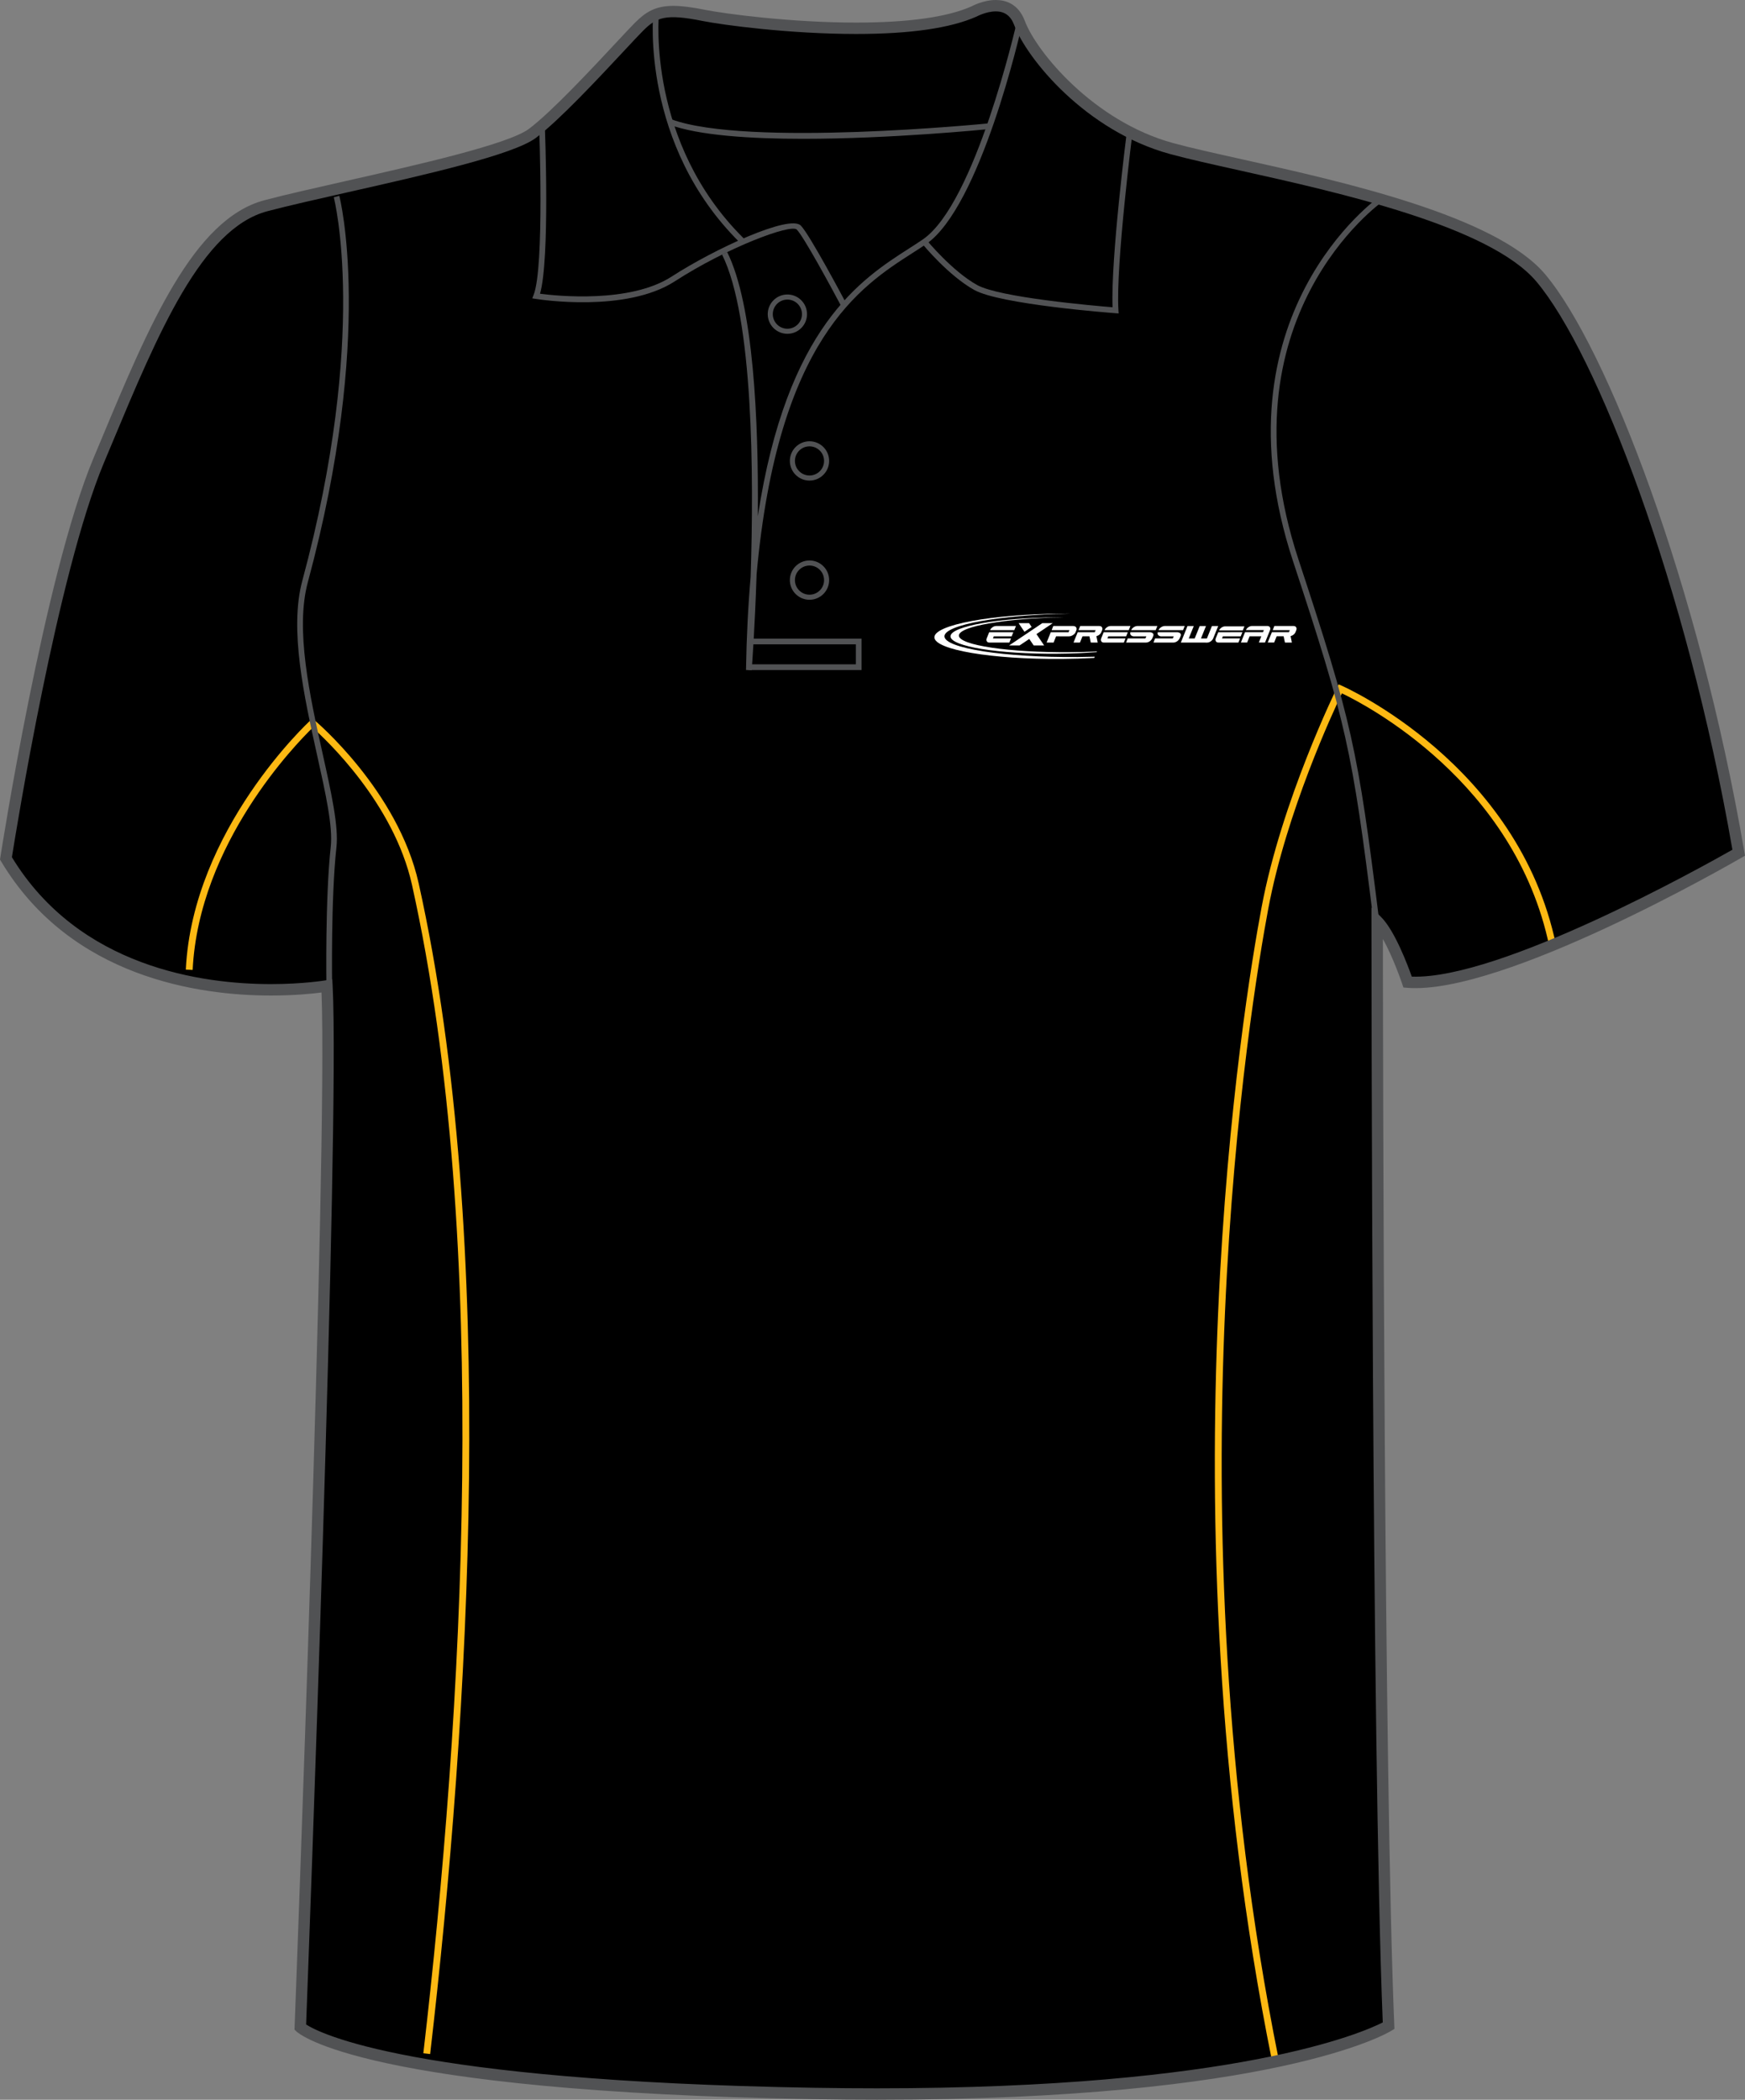<?xml version="1.0" encoding="utf-8"?>
<!-- Generator: Adobe Illustrator 15.1.0, SVG Export Plug-In . SVG Version: 6.00 Build 0)  -->
<!DOCTYPE svg PUBLIC "-//W3C//DTD SVG 1.1//EN" "http://www.w3.org/Graphics/SVG/1.1/DTD/svg11.dtd">
<svg version="1.1" id="Layer_1" xmlns="http://www.w3.org/2000/svg" xmlns:xlink="http://www.w3.org/1999/xlink" x="0px" y="0px"
	 width="664.976px" height="800.002px" viewBox="0 0 664.976 800.002" enable-background="new 0 0 664.976 800.002"
	 xml:space="preserve">
<rect x="0" y="0" width="664.976" height="800.002" fill="#808080" stroke="none"/>
<g id="side" display="none">
</g>
<g id="back" display="none">
</g>
<g id="front">
	<path id="primary" d="M124.589,376.729c0,0-90.337,9.721-122.319-48.589c0,0,16.462-106.569,35.312-151.524
		c18.854-44.954,36.251-89.912,63.808-97.16c27.553-7.25,89.909-18.85,101.506-27.549c11.602-8.702,34.801-34.804,40.603-40.603
		c5.803-5.802,10.154-7.255,24.652-4.353c14.502,2.9,76.855,10.154,102.962-1.449c0,0,13.052-7.25,17.399,4.35
		c4.352,11.601,26.104,39.153,58.001,47.853c31.904,8.702,117.453,21.751,140.66,49.303
		c23.207,27.552,58.014,117.461,75.408,218.968c0,0-89.91,52.203-126.158,49.302c0,0-5.805-17.399-11.604-23.201
		c0,0,0,316.421,4.35,420.827c0,0-46.397,28.711-218.959,25.813c-172.563-2.9-195.766-25.23-195.766-25.23
		S127.489,433.288,124.589,376.729z"/>
	<g>
		<path fill="#FFFFFF" d="M401.176,237.422h-3.986l-12.639,8.488h3.988l3.688-2.477l1.678,2.477h3.985l-2.922-4.32L401.176,237.422
			L401.176,237.422z M388.162,237.422h3.993l0.975,1.439l-2.734,1.851L388.162,237.422L388.162,237.422z"/>
		<g>
			<path fill="#FFFFFF" d="M473.601,240.184l0.622-1.533h-7.424c-0.441,0-0.893,0.16-1.344,0.473
				c-0.415,0.294-0.711,0.649-0.896,1.062C467.576,240.187,470.589,240.184,473.601,240.184L473.601,240.184z"/>
			<g>
				<path fill="#FFFFFF" d="M460.034,244.826c0.443,0,0.897-0.162,1.358-0.482c0.45-0.324,0.771-0.714,0.949-1.173l1.882-4.642
					h-2.392l-1.907,4.733h-2.27l1.912-4.733h-2.386l-1.913,4.733h-2.266l1.912-4.733h-2.387l-2.544,6.296L460.034,244.826
					L460.034,244.826z"/>
				<path fill="#FFFFFF" d="M489.157,242.432l0.504,2.384h2.64l-0.497-2.444c0.749-0.175,1.552-0.75,1.853-1.47l0.291-0.738
					c0.189-0.453,0.184-0.844-0.028-1.173c-0.186-0.324-0.518-0.483-1.007-0.483h-7.287l-0.63,1.577h6.51l-0.327,0.784
					c-1.265,0-4.908,0-6.499,0l-1.588,3.937h2.45l0.961-2.376h2.657L489.157,242.432L489.157,242.432z"/>
				<path fill="#FFFFFF" d="M465.669,243.242l0.321-0.791h6.808l0.64-1.585c-3.075,0-6.135,0.01-9.194,0.01l-0.918,2.277
					c-0.184,0.462-0.179,0.851,0.01,1.172c0.186,0.324,0.505,0.483,0.977,0.483h7.616l0.629-1.567L465.669,243.242L465.669,243.242z
					"/>
				<path fill="#FFFFFF" d="M476.192,242.446l-0.943,2.36h-2.384l1.588-3.934h3.787h3.039l0.336-0.799h-6.841
					c0.187-0.421,0.492-0.784,0.921-1.083c0.459-0.321,0.918-0.483,1.369-0.483h5.918c0.454,0,0.773,0.162,0.961,0.483
					c0.187,0.316,0.192,0.685,0.026,1.104l-1.897,4.713h-2.366l0.943-2.36L476.192,242.446L476.192,242.446z"/>
			</g>
		</g>
		<g>
			<path fill="#FFFFFF" d="M378.381,243.246l0.316-0.791h6.813l0.64-1.582c-3.075,0-6.132,0.008-9.199,0.008l-0.916,2.277
				c-0.186,0.461-0.176,0.853,0.013,1.174c0.186,0.321,0.505,0.483,0.974,0.483h7.621l0.63-1.569H378.381L378.381,243.246z
				 M386.521,240.082l0.633-1.569h-7.589c-0.453,0-0.912,0.162-1.369,0.486c-0.428,0.301-0.731,0.663-0.92,1.086
				C380.356,240.085,383.441,240.082,386.521,240.082L386.521,240.082z"/>
			<path fill="#FFFFFF" d="M403.782,242.451h1.524h2.061c0.513,0,1.015-0.165,1.499-0.486c0.505-0.329,0.806-0.609,0.989-1.053
				l0.304-0.75c0.176-0.448,0.15-0.834-0.087-1.163c-0.227-0.324-0.602-0.486-1.114-0.486h-7.58l-0.63,1.567h6.784l-0.344,0.804
				c-1.209,0-4.974,0-6.769,0l-1.584,3.929h2.665l0.943-2.365h1.336L403.782,242.451L403.782,242.451z"/>
			<path fill="#FFFFFF" d="M415.161,242.439l0.508,2.384h2.639l-0.495-2.444c0.752-0.175,1.55-0.749,1.846-1.47l0.299-0.738
				c0.188-0.455,0.176-0.847-0.033-1.173c-0.181-0.324-0.518-0.486-1.005-0.486h-7.28l-0.644,1.577h6.517l-0.33,0.784
				c-1.261,0-4.905,0-6.496,0l-1.596,3.937h2.456l0.958-2.374h2.659L415.161,242.439L415.161,242.439z"/>
			<path fill="#FFFFFF" d="M422.007,243.246l0.315-0.791h6.813l0.64-1.582c-3.075,0-6.133,0.008-9.2,0.008l-0.915,2.277
				c-0.181,0.461-0.181,0.853,0.013,1.174c0.183,0.321,0.508,0.483,0.976,0.483h7.619l0.63-1.569H422.007L422.007,243.246z
				 M430.147,240.082l0.632-1.569h-7.588c-0.459,0-0.913,0.162-1.372,0.486c-0.423,0.301-0.729,0.663-0.917,1.086
				C423.982,240.085,427.067,240.082,430.147,240.082L430.147,240.082z"/>
			<path fill="#FFFFFF" d="M436.863,242.451h-4.934c-0.255,0-0.464-0.11-0.645-0.207c-0.176-0.102-0.319-0.219-0.421-0.366
				c-0.097-0.145-0.15-0.314-0.163-0.504c-0.011-0.154,0.022-0.318,0.071-0.499c2.481,0,4.964,0,7.443,0
				c0.262,0,0.489,0.078,0.685,0.154c0.196,0.075,0.353,0.175,0.465,0.3s0.176,0.277,0.196,0.454
				c0.021,0.179-0.018,0.379-0.11,0.602l-0.28,0.668c-0.186,0.449-0.546,0.95-1.028,1.279c-0.479,0.321-0.971,0.483-1.47,0.483
				h-7.542l0.614-1.574h6.741L436.863,242.451L436.863,242.451z M431.053,240.087c0.17-0.419,0.495-0.783,0.943-1.088
				c0.487-0.332,0.977-0.494,1.472-0.494h7.562l-0.633,1.584C437.273,240.09,434.17,240.087,431.053,240.087L431.053,240.087z"/>
			<path fill="#FFFFFF" d="M447.295,242.451h-4.932c-0.25,0-0.464-0.11-0.646-0.207c-0.177-0.102-0.317-0.219-0.419-0.366
				c-0.094-0.145-0.153-0.314-0.165-0.504c-0.011-0.154,0.022-0.318,0.071-0.499c2.485,0,4.964,0,7.45,0
				c0.255,0,0.479,0.078,0.678,0.154c0.196,0.075,0.354,0.175,0.465,0.3c0.111,0.125,0.178,0.277,0.196,0.454
				c0.022,0.179-0.016,0.379-0.104,0.602l-0.286,0.668c-0.188,0.449-0.54,0.95-1.032,1.279c-0.479,0.321-0.969,0.483-1.467,0.483
				h-7.544l0.615-1.574h6.741L447.295,242.451L447.295,242.451z M441.488,240.087c0.168-0.419,0.494-0.783,0.941-1.088
				c0.487-0.332,0.976-0.494,1.473-0.494h7.561l-0.633,1.584C447.706,240.09,444.603,240.087,441.488,240.087L441.488,240.087z"/>
		</g>
		<path fill="#FFFFFF" d="M402.834,235.197c0.815-0.005,1.632-0.008,2.439-0.005c-22.188,0.384-39.864,3.428-39.864,6.961
			c0,3.669,19.082,6.512,42.478,6.332c3.491-0.029,6.887-0.124,10.14-0.271l-0.104,0.24c-4.666,0.358-9.761,0.575-15.089,0.616
			c-22.372,0.176-40.625-2.798-40.625-6.618C362.206,238.628,380.46,235.372,402.834,235.197L402.834,235.197z"/>
		<path fill="#FFFFFF" d="M404.685,233.799c0.979-0.009,1.951-0.012,2.922-0.005c-26.548,0.469-47.702,4.246-47.702,8.639
			c0,4.564,22.83,8.107,50.823,7.89c2.188-0.018,4.345-0.055,6.461-0.118l-0.193,0.465c-3.938,0.214-8.063,0.344-12.311,0.379
			c-26.771,0.209-48.609-3.497-48.609-8.246S377.913,234.006,404.685,233.799L404.685,233.799z"/>
	</g>
	<g id="secondary">
		<path fill="#FDB913" d="M484.659,784.871c-42.499-211.182-10.719-402.854-3.916-439.13c7.659-40.845,28.62-83.463,28.833-83.887
			l0.551-1.109l1.139,0.491c0.672,0.289,67.367,29.788,81.695,98.841l-2.555,0.53c-13.025-62.764-70.242-92.254-79.043-96.449
			c-3.369,7.039-21.161,45.305-28.056,82.065c-6.785,36.196-38.49,227.427,3.916,438.134L484.659,784.871z"/>
		<path fill="#FDB913" d="M163.919,782.588l-2.593-0.299c14.814-127.529,26.091-308.279-4.328-445.163
			c-6.909-31.106-32.752-55.34-37.851-59.876c-6.108,5.931-43.375,44.001-45.73,92.293l-2.609-0.127
			c2.606-53.443,46.974-94.484,47.422-94.895l0.84-0.765l0.874,0.729c0.316,0.263,31.765,26.803,39.604,62.077
			C190.043,473.798,178.758,654.861,163.919,782.588z"/>
	</g>
	<g id="Layer_4">
		<path fill="none" stroke="#FFFFFF" stroke-width="1.666" stroke-miterlimit="10" d="M520.83,295.522"/>
		<path fill="#515254" d="M306.104,52.886c-20.313,0-39.931-1.293-51.022-5.4l0.754-2.039c28.8,10.663,119.861,1.663,120.781,1.569
			l0.22,2.165C374.496,49.413,339.387,52.886,306.104,52.886z"/>
	</g>
	<path fill="#515254" d="M334.239,800.002c-7.833,0-15.932-0.068-24.073-0.205c-171.449-2.883-196.264-24.9-197.236-25.838
		l-0.703-0.678l0.037-0.975c0.127-3.354,12.673-331.775,10.261-394.164c-3.438,0.45-10.29,1.157-19.28,1.157
		c-26.988,0-76.236-6.643-102.84-51.132L0,327.494l0.12-0.775c0.166-1.071,16.723-107.351,35.456-152.033l2.987-7.138
		c18.07-43.274,35.138-84.145,62.271-91.282c8.051-2.12,19.123-4.622,30.847-7.272c27.646-6.25,62.059-14.026,69.91-19.916
		c8.549-6.413,23.958-22.925,33.162-32.788c3.201-3.428,5.729-6.139,7.203-7.614c4.082-4.081,7.784-6.442,14.648-6.442
		c3.078,0,6.882,0.476,11.971,1.494c7.626,1.525,32.733,4.873,57.657,4.873c19.973,0,34.772-2.077,43.994-6.175
		C370.237,2.411,374.628,0,379.462,0c3.688,0,8.605,1.387,11.081,7.998c4.393,11.703,26.145,38.227,56.537,46.52
		c6.681,1.822,15.717,3.832,26.173,6.159c38.548,8.577,96.796,21.54,115.581,43.84c23.561,27.976,58.387,117.917,75.885,220
		l0.258,1.489l-1.311,0.76c-3.598,2.091-91.059,52.502-127.424,49.591l-1.438-0.113l-0.453-1.366
		c-0.045-0.13-3.387-10.065-7.367-17.106c0.037,46.578,0.4,319.252,4.344,413.956l0.057,1.271l-1.082,0.668
		C528.571,774.736,485.973,800.002,334.239,800.002z M116.654,771.328c5.063,3.281,40.023,21.535,193.589,24.115
		c8.117,0.137,16.19,0.203,23.996,0.203c137.213,0,185.172-21.266,192.695-25.102c-4.248-104.625-4.299-416.409-4.299-419.561v-5.25
		l3.715,3.71c5.162,5.162,10.105,18.302,11.648,22.651c33.656,1.22,111.145-42.069,122.178-48.349
		c-17.455-100.732-51.598-189.038-74.672-216.434c-17.832-21.174-75.221-33.944-113.19-42.396
		c-10.518-2.339-19.597-4.36-26.374-6.208c-32.292-8.809-54.666-36.383-59.469-49.188c-1.306-3.483-3.599-5.174-7.01-5.174
		c-3.661,0-7.265,1.945-7.303,1.963c-9.948,4.434-25.345,6.637-45.929,6.637c-25.248,0-50.751-3.404-58.511-4.956
		c-14.134-2.825-17.501-1.428-22.688,3.757c-1.42,1.421-3.927,4.107-7.099,7.506c-9.907,10.613-24.877,26.654-33.734,33.3
		c-8.598,6.448-42.049,14.009-71.562,20.678c-11.686,2.642-22.723,5.135-30.697,7.235c-25.054,6.592-41.72,46.5-59.364,88.752
		l-2.989,7.146C21.898,218.551,6.081,316.836,4.538,326.601c25.596,42.046,72.774,48.342,98.702,48.342
		c12.466,0,20.889-1.438,20.974-1.451l2.417-0.421l0.126,2.452C129.552,429.898,117.484,749.496,116.654,771.328z"/>
	<path fill="#515254" d="M320.492,116.513c-3.813-7.201-14.276-26.456-16.859-29.038c-2.265-2.256-26.555,6.816-46.494,19.72
		c-18.625,12.052-51.575,6.911-52.97,6.687l-1.343-0.217l0.504-1.261c4.214-10.538,2.12-64.266,2.102-64.809l2.172-0.085
		c0.086,2.15,1.996,51.126-1.815,64.403c6.28,0.82,34.245,3.757,50.167-6.543c16.396-10.607,44.918-23.73,49.212-19.43
		c3.342,3.34,16.681,28.488,17.246,29.559L320.492,116.513z"/>
	<path fill="#515254" d="M281.886,92.373c-37.72-37.324-32.997-86.852-32.945-87.348l2.162,0.227
		c-0.05,0.486-4.646,49.007,32.31,85.575L281.886,92.373z"/>
	<path fill="#515254" d="M286.454,255.364l-2.172-0.102c0.214-12.893,0.822-24.681,1.772-35.492
		c1.255-38.903,0.996-98.998-10.903-122.789l1.944-0.974c10.019,20.04,12.018,63.979,11.693,100.677
		c11.022-72.157,39.403-90.348,57.734-102.092c1.82-1.167,3.535-2.266,5.11-3.344c20.074-13.737,35.652-82.037,35.813-82.727
		l2.122,0.478c-0.639,2.846-15.926,69.828-36.702,84.042c-1.594,1.089-3.327,2.201-5.168,3.378
		c-19.717,12.634-51.252,32.833-59.372,122.311C287.674,238.906,286.582,253.667,286.454,255.364z"/>
	<path fill="#515254" d="M426.283,119.425l-1.247-0.094c-1.784-0.133-43.854-3.344-53.737-8.833
		c-9.854-5.478-19.481-17.169-19.888-17.666l1.684-1.375c0.098,0.117,9.774,11.866,19.267,17.138
		c8.56,4.757,44.48,7.888,51.614,8.47c-0.732-18.311,5.25-65.432,5.51-67.474l2.157,0.274c-0.066,0.51-6.502,51.213-5.434,68.312
		L426.283,119.425z"/>
	<path fill="none" stroke="#515254" stroke-width="1.666" stroke-miterlimit="10" d="M276.123,96.493"/>
	<polygon fill="#515254" points="328.327,255.28 285.342,255.28 285.342,253.105 326.153,253.105 326.153,245.493 285.911,245.493 
		285.911,243.318 328.327,243.318 	"/>
	<path fill="#515254" d="M124.385,375.534c-0.005-0.332-0.499-33.521,1.655-52.941c0.849-7.616-1.942-20.197-5.177-34.769
		c-4.997-22.519-10.66-48.041-5.666-66.539c25.371-93.978,12.133-145.612,11.998-146.121l2.104-0.563
		c0.139,0.517,13.521,52.714-11.997,147.248c-4.854,17.983,0.746,43.229,5.688,65.502c3.275,14.759,6.104,27.509,5.217,35.479
		c-2.143,19.285-1.647,52.335-1.645,52.668L124.385,375.534z"/>
	<path fill="#515254" d="M523.375,350.682c-8.102-65.176-10.391-75.408-30.634-136.863
		c-30.871-93.716,32.411-138.521,33.054-138.962l1.232,1.792c-0.629,0.434-62.564,44.373-32.221,136.489
		c20.307,61.641,22.604,71.907,30.725,137.279L523.375,350.682z"/>
	<path fill="#515254" d="M308.481,228.513c-4.128,0-7.488-3.359-7.488-7.487c0-4.13,3.36-7.491,7.488-7.491
		c4.127,0,7.487,3.361,7.487,7.491C315.966,225.156,312.608,228.513,308.481,228.513z M308.481,215.47
		c-3.063,0-5.554,2.492-5.554,5.556s2.489,5.553,5.554,5.553c3.062,0,5.553-2.491,5.553-5.553
		C314.033,217.962,311.542,215.47,308.481,215.47z"/>
	<path fill="#515254" d="M308.481,183.102c-4.128,0-7.488-3.36-7.488-7.491c0-4.128,3.36-7.488,7.488-7.488
		c4.127,0,7.487,3.36,7.487,7.488C315.966,179.742,312.608,183.102,308.481,183.102z M308.481,170.058
		c-3.063,0-5.554,2.491-5.554,5.553c0,3.065,2.489,5.556,5.554,5.556c3.062,0,5.553-2.494,5.553-5.556
		S311.542,170.058,308.481,170.058z"/>
	<path fill="#515254" d="M300.053,127.182c-4.13,0-7.488-3.36-7.488-7.491c0-4.128,3.36-7.489,7.488-7.489
		c4.127,0,7.485,3.361,7.485,7.489C307.536,123.822,304.18,127.182,300.053,127.182z M300.053,114.138
		c-3.063,0-5.559,2.491-5.559,5.554c0,3.064,2.493,5.556,5.559,5.556c3.063,0,5.554-2.494,5.554-5.556
		C305.606,116.629,303.115,114.138,300.053,114.138z"/>
</g>
</svg>
